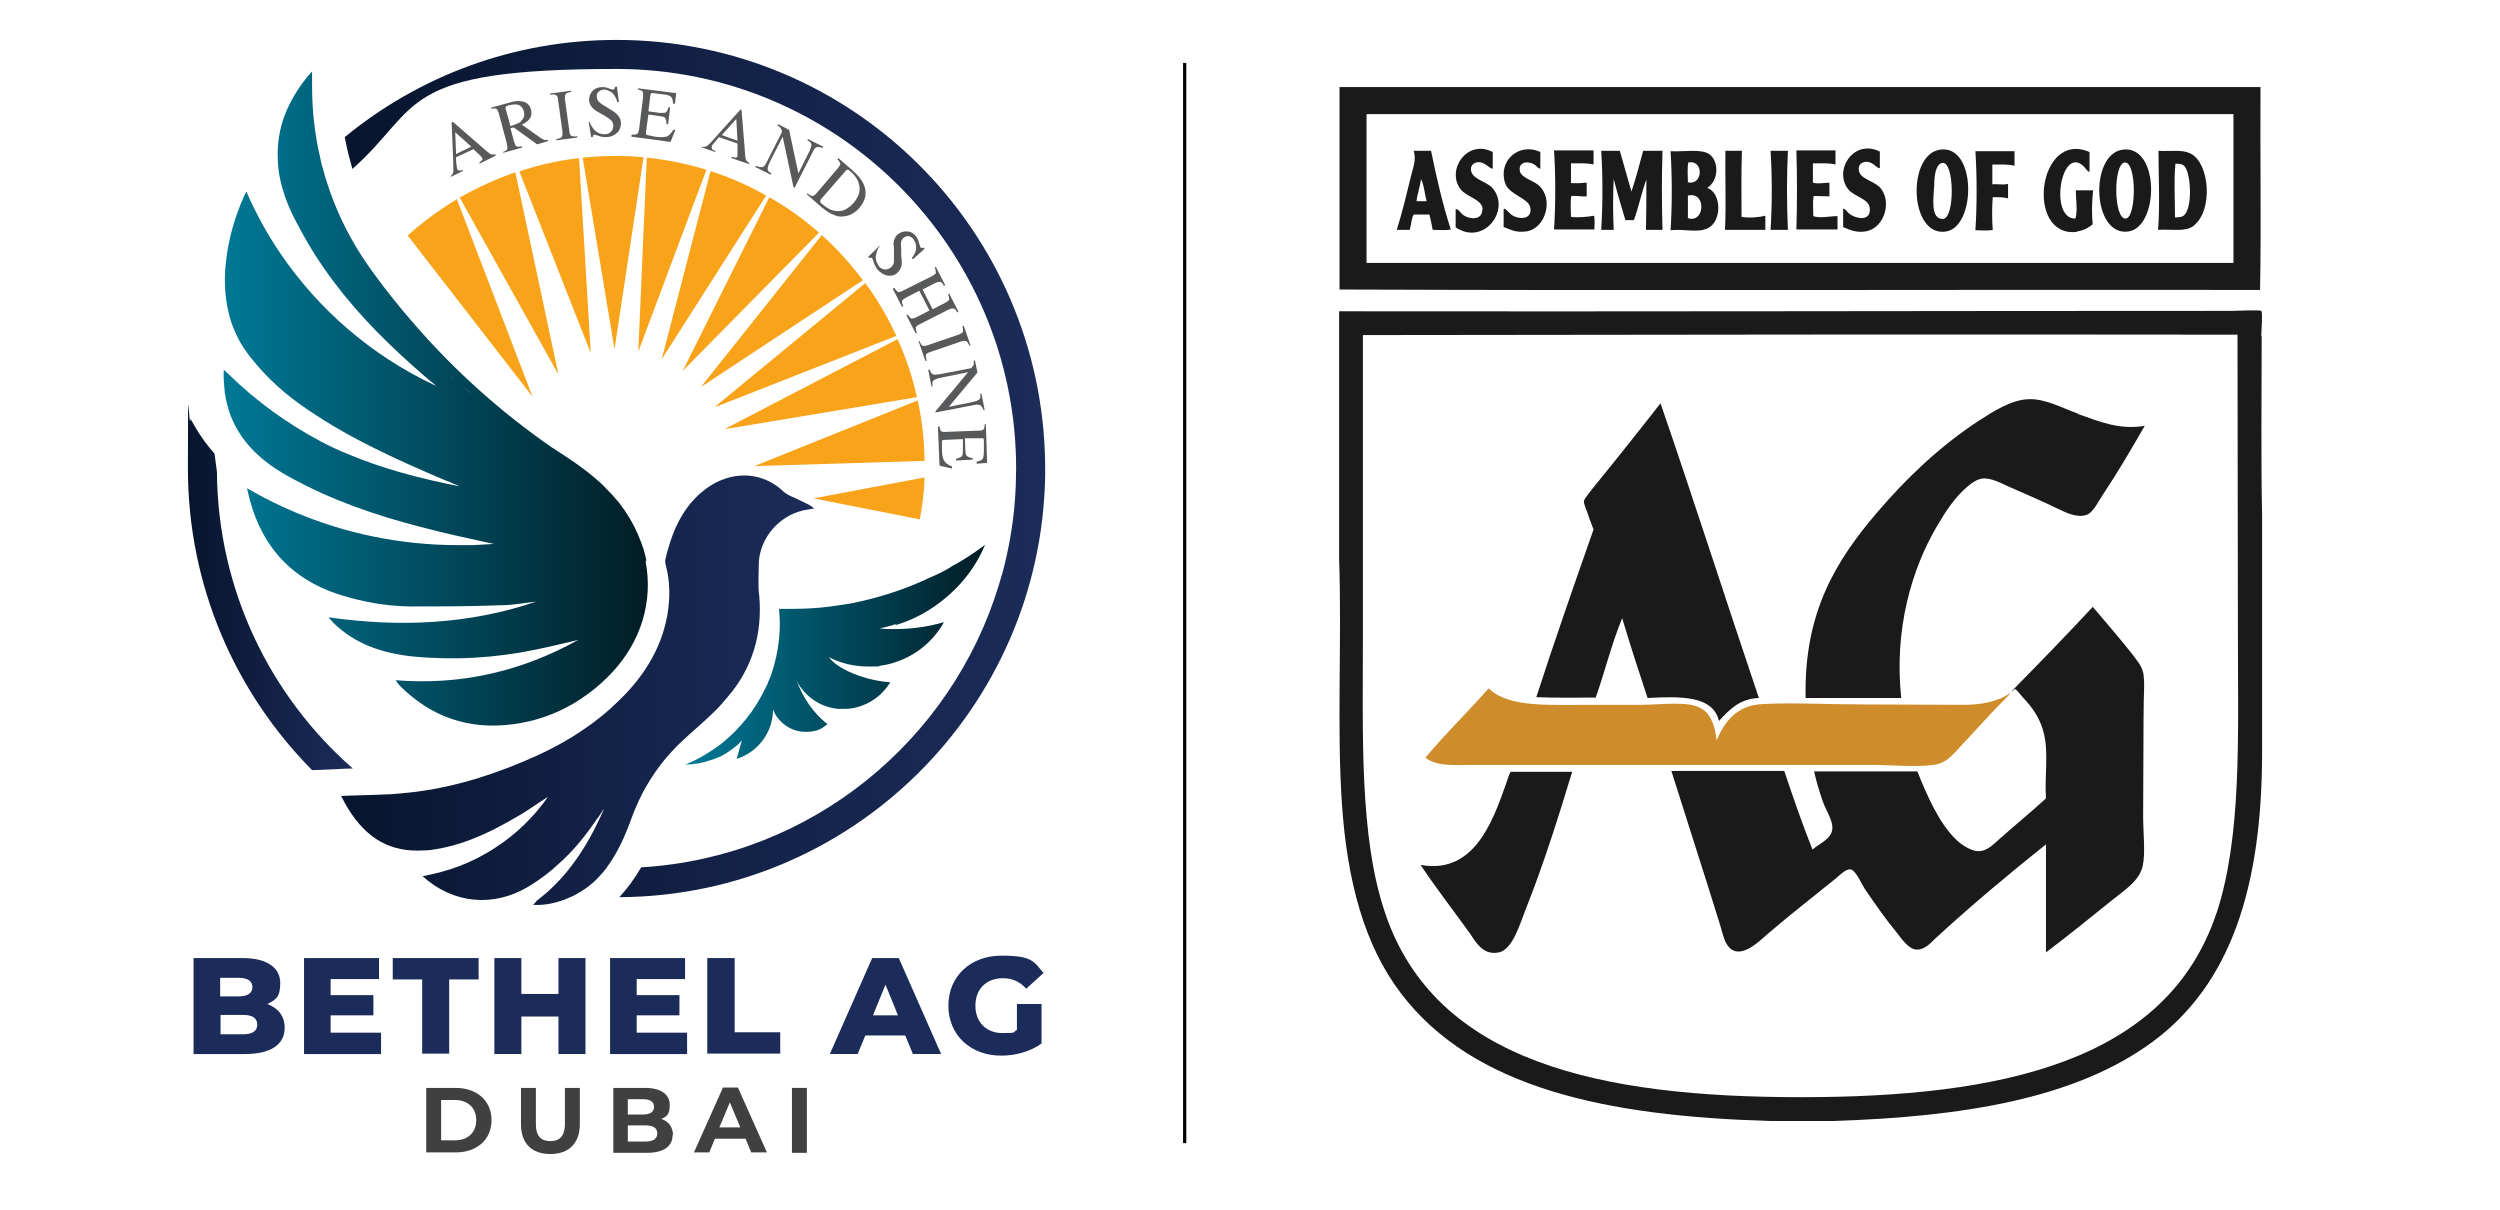 <?xml version="1.0" encoding="UTF-8"?>
<svg id="Layer_1" data-name="Layer 1" xmlns="http://www.w3.org/2000/svg" xmlns:xlink="http://www.w3.org/1999/xlink" version="1.1" viewBox="0 0 620 300">
  <defs>
    <style>
      .cls-1 {
        fill: #1c2c5a;
      }

      .cls-1, .cls-2, .cls-3, .cls-4, .cls-5, .cls-6, .cls-7, .cls-8, .cls-9, .cls-10, .cls-11 {
        stroke-width: 0px;
      }

      .cls-2 {
        fill: #f9a31b;
      }

      .cls-2, .cls-5, .cls-8, .cls-9, .cls-10, .cls-11 {
        fill-rule: evenodd;
      }

      .cls-12 {
        fill: none;
        stroke: #000;
        stroke-miterlimit: 10;
        stroke-width: .8px;
      }

      .cls-3 {
        fill: #404041;
      }

      .cls-4 {
        fill: #cf8c2a;
      }

      .cls-5 {
        fill: url(#linear-gradient);
      }

      .cls-6 {
        fill: #58595b;
      }

      .cls-7 {
        fill: #1a1a1a;
      }

      .cls-8 {
        fill: url(#linear-gradient-3);
      }

      .cls-9 {
        fill: url(#linear-gradient-2);
      }

      .cls-10 {
        fill: url(#linear-gradient-4);
      }

      .cls-11 {
        fill: url(#linear-gradient-5);
      }
    </style>
    <linearGradient id="linear-gradient" x1="46.6" y1="147.4" x2="87.5" y2="147.4" gradientUnits="userSpaceOnUse">
      <stop offset="0" stop-color="#07152e"/>
      <stop offset="1" stop-color="#1c2c5a"/>
    </linearGradient>
    <linearGradient id="linear-gradient-2" x1="85.5" y1="116.2" x2="259.2" y2="116.2" xlink:href="#linear-gradient"/>
    <linearGradient id="linear-gradient-3" x1="55.6" y1="98.6" x2="160.9" y2="98.6" gradientUnits="userSpaceOnUse">
      <stop offset="0" stop-color="#007996"/>
      <stop offset="1" stop-color="#021c25"/>
    </linearGradient>
    <linearGradient id="linear-gradient-4" x1="84.7" y1="171.4" x2="201.9" y2="171.4" xlink:href="#linear-gradient"/>
    <linearGradient id="linear-gradient-5" x1="170.1" y1="162.4" x2="244.3" y2="162.4" xlink:href="#linear-gradient-3"/>
  </defs>
  <line class="cls-12" x1="293.8" y1="283.5" x2="293.8" y2="15.6"/>
  <g>
    <g>
      <path class="cls-1" d="M70.6,254.9c0,4.1-3.4,6.5-9.8,6.5h-12.8v-23.8h12.2c6.2,0,9.3,2.5,9.3,6.2s-1.2,4.1-3.2,5.2c2.7,1,4.3,3,4.3,5.9ZM54.6,242.5v4.6h4.6c2.2,0,3.4-.8,3.4-2.3s-1.2-2.3-3.4-2.3h-4.6ZM63.8,254.1c0-1.6-1.2-2.4-3.5-2.4h-5.6v4.8h5.6c2.3,0,3.5-.8,3.5-2.4Z"/>
      <path class="cls-1" d="M94.5,256.2v5.2h-19.1v-23.8h18.6v5.2h-12v4h10.6v5h-10.6v4.3h12.4Z"/>
      <path class="cls-1" d="M104.7,242.9h-7.3v-5.3h21.3v5.3h-7.3v18.4h-6.7v-18.4Z"/>
      <path class="cls-1" d="M145.2,237.6v23.8h-6.7v-9.3h-9.2v9.3h-6.7v-23.8h6.7v8.9h9.2v-8.9h6.7Z"/>
      <path class="cls-1" d="M170.4,256.2v5.2h-19.1v-23.8h18.6v5.2h-12v4h10.6v5h-10.6v4.3h12.4Z"/>
      <path class="cls-1" d="M175.5,237.6h6.7v18.4h11.3v5.3h-18.1v-23.8Z"/>
      <path class="cls-1" d="M224.7,256.8h-10.1l-1.9,4.6h-6.9l10.5-23.8h6.6l10.5,23.8h-7l-1.9-4.6ZM222.7,251.8l-3.1-7.6-3.1,7.6h6.1Z"/>
      <path class="cls-1" d="M252.4,249h5.9v9.8c-2.8,2-6.5,3-10,3-7.6,0-13.1-5.1-13.1-12.4s5.5-12.4,13.2-12.4,8,1.5,10.4,4.3l-4.3,3.9c-1.6-1.8-3.5-2.6-5.8-2.6-4.1,0-6.8,2.7-6.8,6.8s2.7,6.8,6.7,6.8,2.4-.2,3.6-.8v-6.5Z"/>
    </g>
    <g>
      <path class="cls-3" d="M105.7,269.8h7.3c5.3,0,8.9,3.2,8.9,8s-3.6,8-8.9,8h-7.3v-16.1ZM112.8,282.8c3.2,0,5.3-1.9,5.3-5s-2.1-5-5.3-5h-3.4v10h3.4Z"/>
      <path class="cls-3" d="M129.2,278.8v-9h3.7v8.9c0,3.1,1.3,4.3,3.6,4.3s3.6-1.3,3.6-4.3v-8.9h3.7v9c0,4.7-2.7,7.4-7.3,7.4s-7.3-2.6-7.3-7.4Z"/>
      <path class="cls-3" d="M166.8,281.5c0,2.8-2.2,4.4-6.4,4.4h-8.3v-16.1h7.9c4,0,6.1,1.7,6.1,4.2s-.8,2.9-2.1,3.5c1.8.6,2.9,2,2.9,4ZM155.7,272.6v3.8h3.7c1.8,0,2.8-.6,2.8-1.9s-1-1.9-2.8-1.9h-3.7ZM163,281.1c0-1.4-1-2-3-2h-4.3v4h4.3c1.9,0,3-.6,3-2Z"/>
      <path class="cls-3" d="M184.8,282.4h-7.5l-1.4,3.4h-3.8l7.2-16.1h3.7l7.2,16.1h-3.9l-1.4-3.4ZM183.6,279.6l-2.6-6.2-2.6,6.2h5.1Z"/>
      <path class="cls-3" d="M196.4,269.8h3.7v16.1h-3.7v-16.1Z"/>
    </g>
    <g>
      <path class="cls-5" d="M87.5,190.6c-1,0-2.1,0-3.1.1l-7,.3c-19-19.2-30.8-45.6-30.8-74.8s.2-8.3.7-12.3c1.6,3.1,3.6,6,5.9,8.6l.6,4.5h0c.2,29.3,13.2,55.6,33.6,73.5Z"/>
      <path class="cls-9" d="M259.2,116.2c0,.7,0,1.3,0,2h0c-1.1,57.6-47.9,104-105.6,104.3,2-2.2,3.8-4.6,5.4-7.4,42.1-2.5,77.1-31.4,88.8-70.3h0c.2-.6.3-1.1.5-1.7,0-.2.1-.4.2-.6,1.9-7,3.1-14.3,3.4-21.8,0-1.5.1-3,.1-4.5,0-54.7-44.4-99.1-99.1-99.1s-48.1,9.4-65.5,24.8h0c-.3-1.1-.6-2.2-.9-3.3-.4-1.5-.7-3.1-1-4.6,18.4-15.1,41.8-24.1,67.4-24.1,58.4,0,105.7,47,106.3,105.3h0c0,.4,0,.7,0,1Z"/>
      <path class="cls-2" d="M132,98.3l-30.9-39.9c3.8-3.4,7.9-6.4,12.2-9l18.7,48.8Z"/>
      <path class="cls-2" d="M138.5,92.9l-24.5-43.9c4.4-2.5,9-4.6,13.8-6.3l10.7,50.2Z"/>
      <path class="cls-2" d="M146.4,87.3l-17.6-44.8c4.8-1.6,9.7-2.7,14.8-3.3l2.9,48.1Z"/>
      <path class="cls-2" d="M152.4,86.6l-7.9-47.5c5-.5,10.1-.6,15.1-.1l-7.2,47.6Z"/>
      <path class="cls-2" d="M158.3,87.2l2.1-48.1c5,.5,9.9,1.5,14.8,3l-16.9,45.1Z"/>
      <path class="cls-2" d="M176.1,42.4c4.7,1.5,9.4,3.5,13.9,6.1l-25.9,40.6,12.1-46.6Z"/>
      <path class="cls-2" d="M169.3,92l21.5-43.1c4.5,2.6,8.6,5.5,12.3,8.8l-33.8,34.3Z"/>
      <path class="cls-2" d="M173.8,96l30-37.7c3.8,3.4,7.2,7.2,10.2,11.2l-40.2,26.5Z"/>
      <path class="cls-2" d="M177.4,100.8l37.2-30.6c3,4.1,5.6,8.5,7.7,13.1l-44.8,17.6Z"/>
      <path class="cls-2" d="M179.9,106.3l42.7-22.2c2.1,4.6,3.7,9.4,4.8,14.4l-47.5,7.9Z"/>
      <path class="cls-2" d="M186.8,115.7l40.8-16.4c1.1,4.9,1.6,10,1.7,15l-42.5,1.3Z"/>
      <path class="cls-2" d="M201.7,123.6l27.6-5.2c-.1,3.5-.5,6.9-1.2,10.4l-26.4-5.2Z"/>
      <g>
        <path class="cls-8" d="M160.3,139c-.2-.9-.4-1.9-.7-2.8-.2-.6-.4-1.2-.6-1.7-1-2.7-2.3-5.3-4-7.8-.4-.6-.9-1.2-1.3-1.8-1.3-1.6-2.6-3-4-4.4-.4-.4-.8-.8-1.3-1.2-1.8-1.6-3.6-3-5.6-4.4-1.7-1.2-3.4-2.3-5.1-3.4-.3-.2-.5-.4-.8-.5-12.7-8.8-24.3-19.2-34.4-30.9-3.4-3.9-6.6-7.9-9.6-12,0,0,0,0,0,0-.4-.6-.9-1.2-1.3-1.8-4.1-5.8-7.4-12.1-9.8-18.9-.8-2.3-1.5-4.6-2.1-6.9,0-.3-.2-.6-.2-1-1.4-5.8-2.1-11.9-2.1-18.1s0-2.5,0-3.7c-3,3.3-5.3,7-6.8,10.9-1.3,3.4-1.9,7.2-1.7,11.2.1,3.1.8,6.1,1.8,9,.8,2.2,1.7,4.3,2.8,6.3.2.4.4.7.6,1.1,5.1,9.8,11.8,18.3,19.3,26,4,4.1,8.2,7.9,12.6,11.7.7.6,1.5,1.2,2.2,1.8,0,0,0,0,0,0-.2-.1-.5-.2-.7-.3-15.4-7.3-28.5-18.6-38-32.6-1.5-2.2-2.9-4.5-4.2-6.8-1.5-2.8-3-5.6-4.2-8.5-.2.3-.3.7-.5,1-2.4,5.3-4,10.9-4.6,16.8-.3,2.5-.3,4.9-.1,7.3.2,2.2.6,4.4,1.2,6.5.5,1.7,1.2,3.3,2,4.9.8,1.6,1.9,3.2,3.1,4.7,3.4,4.3,7.3,8,11.7,11.2,11.3,8.2,24,13.9,36.7,19.3.6.2,1.1.4,1.7.7.5.2,1.1.4,1.6.7,0,0,0,0,0,0,0,0,0,0,0,0-9.6-1.9-18.9-4.3-27.9-8.1-2.2-.9-4.3-1.9-6.4-3-8.3-4.4-15.9-9.9-22.6-16.4-.1-.1-.3-.3-.4-.4-.4-.3-.7-.7-1.1-1-.1,1.5,0,3.2.2,5,0,.3,0,.7.1,1,.3,1.9.8,3.8,1.4,5.4,2.8,7.1,8.2,11.7,14.6,15.2,10.3,5.7,21.3,9.5,32.6,12.4,6,1.6,12.1,2.9,18.1,4.2-1.7.1-3.5.2-5.3.3-1.2,0-2.3,0-3.5,0-14.4,0-28.1-2.9-40.6-8.2-4.1-1.7-8-3.7-11.8-5.9,0,.2,0,.4.1.6,2.8,13,10.3,21.9,23.2,25.9,5.5,1.7,11.1,2.7,16.9,2.8,7.6,0,15.2,0,22.7-.3,2.9,0,5.9-.6,8.8-.9-16.8,5.7-34,6.4-51.5,3.9.1.2.2.3.3.4.3.3.6.6.8.9,5.5,5.4,12.3,7.6,19.7,8.4,10.3,1,20.5.4,30.6-1.7,3.5-.7,7-1.6,10.5-2.4-14,7.8-29.1,11.3-45.3,10,.4.5.6.8.9,1.2,7.8,7.9,17.3,11.2,28.3,9.7,5.3-.7,10.2-2.4,14.7-5,3.4-2,6.5-4.4,9.4-7.4,7.7-8,10.6-18.2,8.7-28ZM112.2,93.7c0,0-.2-.2-.3-.2.1.1.2.2.4.3,0,0,0,0,0,0ZM115.9,96.7s0,0-.1,0c-.4-.3-.7-.6-1.1-.9.8.6,1.6,1.3,2.4,1.9-.4-.3-.8-.6-1.2-.9Z"/>
        <path class="cls-10" d="M201.9,126.1c-.9.2-1.9.3-2.8.5-5.9,1.4-10.5,6.7-10.9,12.7,0,1.5-.1,2.9-.1,4.4,0,1.4,0,2.8.2,4.1.8,9.4-1.7,17.9-7.8,25-.4.5-.8.9-1.2,1.4,0,0,0,0,0,0-1,1.2-2.1,2.3-3.3,3.4,0,0,0,0,0,0-1.6,1.5-3.3,3-5,4.5-1.1,1-2.2,2-3.2,3-5.1,5.2-8.9,11.3-11.4,18.4-1.5,4.1-3.3,8.1-5.9,11.6-.7,1-1.5,1.9-2.4,2.8-1.5,1.6-3.4,2.9-5.4,4-.5.3-1,.5-1.5.7-2.9,1.3-6.1,2-9,1.8.3-.3.6-.6.9-1,1-.8,2-1.6,2.9-2.4,2.2-2,4.2-4.2,5.9-6.5,3.2-4.2,5.7-8.9,7.9-13.9-.2.2-.4.5-.5.7-.2.3-.4.6-.6.9-.2.3-.4.6-.6.8-2.7,4-5.7,7.8-9.3,11-2.2,2.1-4.7,4-7.3,5.6-.2.1-.4.2-.5.3-8.7,5.2-18.7,4.2-26.2-2.6,3.1-.6,6.2-1.4,9.1-2.5,3.1-1.2,6.1-2.7,8.8-4.5,5.2-3.3,9.7-7.7,13.2-12.7-2.4,1.5-4.7,3.2-7.1,4.6-3.9,2.3-7.8,4.4-12,6-2.8,1.1-5.7,1.9-8.7,2.4-1,.2-2,.3-3,.3-8.2.5-14.1-2.8-18.8-10.4-.7-1.1-1.2-2.2-1.7-3.1h0c3.8-.2,7.6-.2,11.3-.4,1.4,0,2.7-.2,4.1-.3,10.3-.9,20.2-3.8,29.7-7.8,4.8-2,9.4-4.3,13.7-7.1.8-.6,1.7-1.1,2.5-1.7,2.5-1.8,4.9-3.7,7.1-5.9,3.1-2.9,5.8-6.1,7.9-9.6,2.2-3.6,3.8-7.6,4.6-12.1.7-4.1.7-8.3-.4-12.4-.1-.4-.2-.9-.1-1.3.1-.6.3-1.1.4-1.7.3-1,.6-2,.9-3h0c1.6-4.7,3.9-8.9,7.9-12.2,5.6-4.7,13.8-5.9,20.1,0,1.2,1.1,2.9,1.5,4.3,2.3,1,.5,2.1.9,3.1,1.7Z"/>
        <path class="cls-11" d="M222.2,155c5.7-1.7,10.7-4.9,14.8-9,3.1-3.1,5.6-6.8,7.3-10.9-2.4,1.8-4.9,3.5-7.6,5,0,0,0,0-.1,0-1.8,1.2-3.7,2.2-5.7,3-6,2.9-12.4,5-19.1,6.4-2.8.5-5.5.9-8.4,1.2-2.4.2-4.8.3-7.3.3s-.6,0-.9,0c-.7,0-1.3,0-2,0,.1,1.2.2,2.4.2,3.6,0,4.5-.8,8.8-2.2,12.9-.3.7-.6,1.4-.9,2.2-.2.4-.4.8-.6,1.2-2.5,5.2-6.1,9.7-10.5,13.3-1.5,1.2-3.2,2.3-4.9,3.3-1.4.8-2.8,1.5-4.3,2.1,2.2,0,4.3-.4,6.3-1.1.7-.2,1.4-.5,2.1-.8,0,0,.2,0,.3-.1.1,0,.2-.1.3-.2.2,0,.4-.2.6-.3,0,0,0,0,0,0,.6-.4,1.2-.7,1.8-1.2h0c.3-.2.6-.4.8-.6.7-.5,1.3-1.1,1.8-1.7-.4,1.3-.8,2.8-1.3,4.6,5.1-1.6,8.8-6.3,9-11.8,0-.2,0-.3,0-.5.3.8.7,1.6,1.3,2.3,1.6,2,4,3.3,6.8,3.3s3.9-.7,5.4-1.9c-3.6-2.9-6-6.5-7.6-10.7,2,3.8,5.8,6.5,10.3,6.9.5,0,.9,0,1.4,0,1.1,0,2.2-.1,3.2-.4,3.5-.9,6.5-3.2,8.3-6.2-6.3-.4-13.2-3.3-15.2-6.2,0,0,0,0,0,0,2.9,1.5,6.2,2.3,9.8,2.3s2,0,2.9-.2c1.4-.2,2.8-.5,4.1-1,5-1.7,9.2-5.3,11.7-9.8-4.5,1.3-8.9,1.8-13.3,1.7-.9,0-1.7,0-2.6-.2.8-.1,1.5-.3,2.2-.5.6-.1,1.1-.3,1.6-.5Z"/>
      </g>
    </g>
    <g>
      <path class="cls-6" d="M111.8,43.9v-.3c.3-.2.5-.5.6-.9s0-1.3,0-2.7l-.4-9.6.3-.2,8.4,7.3c.6.5,1,.8,1.2.8.2,0,.5,0,1,0v.3c.1,0-4,2-4,2v-.3c.3-.3.6-.5.7-.6.1-.1.1-.3,0-.5s-.1-.2-.3-.4-.3-.4-.5-.5l-1.4-1.3-4.3,2c0,1.3.1,2,.2,2.3,0,.3,0,.5.1.6.1.3.3.4.6.4.2,0,.5,0,.8-.2v.3c.1,0-3.1,1.5-3.1,1.5ZM116.9,36.4l-4-3.6.2,5.4,3.7-1.8Z"/>
      <path class="cls-6" d="M124.7,37.7c.7-.2,1-.5,1.1-.7.1-.2,0-.7-.1-1.4l-2-7.5c-.2-.6-.4-1-.6-1.1s-.7-.2-1.3,0v-.3c0,0,4.7-1.3,4.7-1.3,1-.3,1.9-.4,2.6-.3,1.4.1,2.3.9,2.6,2.1.2.9.1,1.6-.3,2.2-.4.6-1.1,1.1-2,1.5l4.8,3.4c.3.2.6.3.8.4.3,0,.6,0,.9,0v.3c0,0-2.7.8-2.7.8l-5.8-4.2-.8.2.9,3.4c.2.6.4,1,.6,1.1s.7.1,1.4,0v.3c0,0-4.7,1.3-4.7,1.3v-.3ZM129.1,30.1c.8-.6,1.1-1.5.8-2.5-.3-1-.9-1.6-1.8-1.7-.5,0-1.1,0-1.8.2-.5.1-.8.2-.9.4,0,.1-.1.3,0,.5l1.2,4.3c1.2-.4,2.1-.8,2.6-1.1Z"/>
      <path class="cls-6" d="M137.9,34.5c.7-.1,1.2-.3,1.4-.5.2-.2.2-.6.2-1.3l-1.1-7.9c0-.7-.3-1.1-.5-1.2-.2-.2-.7-.2-1.5-.1v-.3s5.2-.7,5.2-.7v.3c-.7.1-1.1.3-1.3.5-.2.2-.2.7-.2,1.3l1.1,7.9c0,.7.3,1.1.5,1.2s.7.2,1.5.1v.3s-5.2.7-5.2.7v-.3Z"/>
      <path class="cls-6" d="M146.2,30.2c.3.8.7,1.4,1.1,1.9.7.8,1.6,1.2,2.7,1.2.6,0,1.1-.2,1.5-.6.4-.4.6-.9.6-1.5,0-.6-.2-1.1-.7-1.5-.3-.3-.9-.7-1.8-1.2l-1.6-.9c-.5-.3-.8-.6-1.1-.9-.5-.6-.8-1.2-.8-1.9,0-.9.3-1.7.9-2.3s1.4-.9,2.4-.9c.4,0,.9,0,1.5.3.6.2.9.3,1,.3.2,0,.4,0,.5-.2,0-.1.1-.3.2-.5h.4s.5,3.8.5,3.8h-.4c-.3-1.1-.8-1.9-1.4-2.4-.7-.4-1.3-.7-1.9-.7-.5,0-.9.2-1.3.5-.4.3-.5.7-.5,1.2,0,.5.2.9.4,1.2.3.3.7.7,1.3,1l1.6,1c1,.6,1.7,1.1,2.1,1.7.4.5.6,1.1.6,1.8,0,.9-.3,1.7-1,2.4-.7.6-1.6,1-2.7,1-.6,0-1.1,0-1.8-.3-.6-.2-1-.3-1-.3-.2,0-.4,0-.4.2,0,.1-.1.3-.1.4h-.4s-.6-3.8-.6-3.8h.4Z"/>
      <path class="cls-6" d="M156.7,33.4c.7,0,1.1,0,1.3-.2.2-.1.4-.5.5-1.2l1-8c0-.6,0-1.1-.1-1.3-.2-.2-.6-.4-1.2-.5v-.3s9.5,1.2,9.5,1.2l-.3,2.6h-.5c0-.9-.2-1.4-.5-1.7s-.9-.5-2-.6l-2.4-.3c-.3,0-.4,0-.5,0s-.1.2-.2.5l-.5,4,2.8.4c.8,0,1.3,0,1.5-.1s.5-.6.7-1.3h.4c0,0-.5,4.2-.5,4.2h-.4c0-.8-.2-1.2-.3-1.5-.2-.3-.6-.4-1.4-.5l-2.8-.4-.6,4.4c0,.4,0,.6.3.7.2,0,.9.2,2,.4,1.2.2,2.1.1,2.7,0s1.2-.8,1.8-1.7h.5c0,0-1.2,3-1.2,3l-9.7-1.3v-.3Z"/>
      <path class="cls-6" d="M174,36.7v-.3c.6.1,1,0,1.3-.2.3-.2,1-.8,1.9-1.9l6.4-7.1h.3c0,.1.9,11.2.9,11.2,0,.7.2,1.2.3,1.4.1.2.4.4.7.6v.3c-.1,0-4.4-1.5-4.4-1.5v-.3c.6.1,1,.2,1.1.2s.3-.1.4-.4c0,0,0-.2,0-.5,0-.2,0-.5,0-.7v-1.9c-.1,0-4.6-1.6-4.6-1.6-.8,1-1.3,1.6-1.5,1.8s-.3.4-.3.5c0,.3,0,.5.1.7.1.1.4.3.8.4v.3c-.1,0-3.5-1.2-3.5-1.2ZM182.9,34.9l-.3-5.4-3.6,4,3.9,1.4Z"/>
      <path class="cls-6" d="M187.7,41.2c.7.3,1.2.3,1.5.2.3-.1.7-.6,1.1-1.5l3.6-7.1v-.4c-.2-.4-.3-.7-.4-.8-.1-.1-.4-.3-.7-.5l.2-.3,2.7,1.4,2.3,10.8,2.7-5.4c.4-.9.6-1.5.5-1.9,0-.3-.4-.6-1-.9l.2-.3,3.8,1.9-.2.3c-.6-.2-1.1-.3-1.5-.2-.3.1-.7.6-1.1,1.5l-4.3,8.5h-.3c0-.1-2.7-12.6-2.7-12.6l-3.2,6.3c-.4.9-.6,1.5-.5,1.9,0,.3.4.6.9.9l-.2.3-3.8-1.9.2-.3Z"/>
      <path class="cls-6" d="M200.3,48c.5.4.9.6,1.2.6s.6-.2,1.1-.8l5.2-6.1c.4-.5.6-.9.6-1.1s-.3-.6-.7-1.1l.2-.3,3.7,3.2c1.2,1.1,2.1,2.2,2.6,3.3.9,2.1.5,4-1.1,5.9-.6.7-1.3,1.2-2.1,1.6-.8.4-1.7.5-2.6.5-.6,0-1.1-.2-1.6-.4-.9-.3-1.9-1-2.9-1.8l-3.8-3.3.2-.3ZM203.4,50c0,.2.2.4.6.7,1.1.9,2.1,1.5,3.2,1.6,1.6.3,3.1-.4,4.5-2,1.2-1.4,1.7-2.8,1.4-4.3-.2-1.2-.9-2.4-2.2-3.5-.3-.3-.5-.4-.7-.4-.2,0-.3,0-.5.3l-6,6.9c-.2.2-.3.4-.2.6Z"/>
      <path class="cls-6" d="M218.2,61c-.5.7-.8,1.4-.9,2-.3,1.1,0,2,.6,2.9.3.5.8.8,1.3.9s1.1,0,1.6-.4c.5-.3.8-.8.9-1.4,0-.4,0-1.1,0-2.1v-1.8c-.2-.5-.1-1,0-1.4.2-.7.5-1.3,1.1-1.7.7-.5,1.5-.7,2.4-.6.8.1,1.6.6,2.1,1.4.2.3.5.8.6,1.4.2.6.3.9.3,1,.1.2.3.3.4.3s.3,0,.5-.1l.2.3-2.9,2.6-.3-.3c.8-.9,1.1-1.8,1.1-2.6,0-.8-.2-1.4-.6-2-.3-.4-.7-.7-1.1-.8s-.9,0-1.3.3c-.4.3-.6.6-.7,1-.1.4-.1,1,0,1.7v1.9c.2,1.2.2,2.1,0,2.7-.2.6-.6,1.1-1.1,1.6-.8.6-1.6.7-2.5.5-.9-.2-1.7-.8-2.4-1.6-.3-.5-.6-1-.8-1.6-.2-.6-.3-1-.4-1-.1-.2-.3-.2-.4-.2-.1,0-.3,0-.4.1l-.2-.3,2.8-2.7.2.3Z"/>
      <path class="cls-6" d="M221.8,71.4c.4.6.7.9.9,1s.7,0,1.4-.4l7-3.5c.6-.3.9-.6,1-.8,0-.3,0-.7-.3-1.3l.3-.2,2.3,4.5-.3.2c-.3-.6-.6-.9-.9-1-.3,0-.7,0-1.3.3l-3.1,1.6,2.5,4.9,3.1-1.6c.6-.3.9-.6,1-.8,0-.3,0-.7-.3-1.3l.3-.2,2.3,4.5-.3.2c-.3-.6-.6-.9-.9-1-.3,0-.7,0-1.3.3l-7.1,3.6c-.6.3-.9.6-1,.8,0,.3,0,.7.3,1.3l-.3.2-2.3-4.5.3-.2c.4.6.7.9.9,1,.2,0,.7,0,1.4-.4l3.1-1.6-2.5-4.9-3.3,1.7c-.6.3-.9.6-1,.8,0,.3,0,.7.3,1.3l-.3.2-2.3-4.5.3-.2Z"/>
      <path class="cls-6" d="M228,84.5c.3.7.5,1.1.8,1.2.2.2.7.1,1.3-.1l7.6-2.6c.6-.2,1-.5,1.1-.7.1-.3,0-.8-.1-1.5h.3c0-.1,1.7,4.9,1.7,4.9h-.3c-.3-.6-.5-1-.8-1.1-.3-.1-.7-.1-1.3.1l-7.6,2.6c-.7.2-1,.5-1.1.7,0,.3,0,.7.2,1.5h-.3c0,.1-1.7-4.9-1.7-4.9h.3Z"/>
      <path class="cls-6" d="M230.5,91.5c.2.7.5,1.2.8,1.3.3.2.9.1,1.8,0l7.8-1.5.2-.3c.3-.3.4-.6.4-.8s0-.5,0-.8h.3c0,0,.6,3,.6,3l-7.1,8.5,5.9-1.2c1-.2,1.6-.5,1.8-.8.2-.2.2-.7.1-1.3h.3c0,0,.8,4.1.8,4.1h-.3c-.2-.6-.5-1-.8-1.2-.3-.2-.9-.2-1.8,0l-9.3,1.8v-.3c0,0,8.1-9.7,8.1-9.7l-6.9,1.4c-1,.2-1.6.5-1.8.8-.2.2-.2.7-.1,1.3h-.3c0,0-.8-4.1-.8-4.1h.3Z"/>
      <path class="cls-6" d="M233,105.6c0,.7.2,1.1.4,1.3.2.2.6.3,1.3.2l8-.3c.6,0,1.1-.1,1.2-.3.2-.2.3-.6.3-1.3h.3s.3,9.6.3,9.6l-2.6.2v-.5c.8-.2,1.3-.4,1.5-.7.2-.3.3-1,.3-2.1v-2.5c0-.3-.1-.4-.2-.5s-.2,0-.5,0h-4c0,.1.1,2.9.1,2.9,0,.8.2,1.3.4,1.5.2.2.7.4,1.4.5v.4s-4.1.2-4.1.2v-.4c.7-.2,1.1-.4,1.4-.6.2-.2.3-.7.3-1.5v-2.8c-.1,0-4.6.2-4.6.2-.4,0-.6.1-.6.4,0,.2,0,.9,0,2,0,1.2.2,2.1.5,2.7s1,1.1,2,1.5v.5s-3.1-.7-3.1-.7l-.4-9.7h.3Z"/>
    </g>
  </g>
  <g>
    <path class="cls-7" d="M560.5,71.9c.3-16.5,0-33.6.1-50.3h-228.4v50.2c75.8.3,152.2,0,228.3.1ZM553.9,28.3v36.9h-215V28.7c0-.2,0-.4.1-.4"/>
    <path class="cls-7" d="M367.6,52c0,2.7-3.1,2.4-4.6,1.4-.9-.6-1.3-1.7-2-1.5v4.5c7.1,4.7,13.8-4.5,9.1-9.8-1.5-1.7-5.5-2.2-5.3-4.8,0-.8.8-1.4,1.3-1.5,2.1-.5,3.3,1.7,4.1,1.5v-4.1c-6.3-3.3-11.6,4.4-8,9.2,1.5,2,5.4,2.5,5.5,5Z"/>
    <path class="cls-7" d="M378.5,57.4c4.9-.7,7-8.3,2.9-11.6-1.4-1.1-4.3-1.8-4.5-3.5-.3-2.3,2.2-2.4,3.6-1.5.6.3,1,1.1,1.5,1v-4.1c-5.4-2.5-10.6,2.3-8.7,7.8,1,2.8,5.7,3.6,6.2,5.9.6,3-2.5,3-4.1,2.2-1.2-.6-1.9-2-2.5-1.8v4.5c2.1.8,3.1,1.4,5.5,1.1Z"/>
    <path class="cls-7" d="M463.7,51.7c.3,3.2-3.2,2.6-4.8,1.5-.8-.5-1.3-1.6-1.8-1.4v4.5c1.9.9,3.5,1.4,5.5,1.1,4.4-.6,6.7-6.9,3.9-10.6-1.4-1.9-5.2-2.3-5.5-4.5-.2-1.3.5-1.9,1.3-2.1,2.1-.5,3.1,1.7,3.9,1.5v-4.1c-6.5-3.3-11.6,4.7-7.8,9.4,1.5,1.8,5.1,2.3,5.3,4.6Z"/>
    <path class="cls-7" d="M482.7,57.4c7.4-1.3,7.5-21.5-1.5-20.3-8.4,1.1-7.7,21.9,1.5,20.3ZM479.7,45.7c0-1.9.3-5,2-5.3,3-.5,3.2,13.9.1,13.9s-2.3-5.1-2.1-8.5Z"/>
    <path class="cls-7" d="M515.1,57.4c1.5-.2,2.9-.9,3.9-1.8-.3-2.6-.2-5.9.1-8.4h-4.3c0,2,.5,5.2-.1,7-6.6.2-3.6-18.5,2.1-12.9.5.5.9,1.3,1.4,1.3v-4.9c-12.9-5.6-16,21.4-3.1,19.8Z"/>
    <path class="cls-7" d="M527.9,57.4c7.6-1.2,7.7-21.4-1.4-20.3-8.4,1-7.7,21.7,1.4,20.3ZM526.9,40.3c3-.4,3,13.6.3,13.9-3,.3-3.2-13.4-.3-13.9Z"/>
    <path class="cls-7" d="M350.6,53.2h3.9c.3,1.3.6,2.5.8,3.8,1.4,0,3.3.2,4.5-.1-2-6.1-3.5-12.7-4.9-19.5h-4.3c.7,2.3-.2,4.2-.7,6.4-1.1,4.5-2.2,9.1-3.5,13.2,1.1,0,2.1,0,3.2,0,.4-1.2.4-2.8,1-3.8ZM352.4,44.4c.8,1.5.9,3.7,1.4,5.5h-2.5c.2-2,.9-3.5,1.1-5.5Z"/>
    <path class="cls-7" d="M395.4,57c0-1.1.2-2.6-.1-3.5-1.6.3-4,.5-5.7.3,0-1.7-.2-3.7.1-5.2,1.4-.1,2.5.2,3.8.1v-3.4c-1.2.1-2.5.2-3.9.1v-4.9c2,0,4-.1,5.6.3v-3.5h-9.8c.4,6.1.4,13.5,0,19.6h10.1Z"/>
    <path class="cls-7" d="M400.2,57c-.2-3.9-.2-8.7,0-12.6.9,3.5,1.9,6.9,2.9,10.2h2.1c1.2-3.2,1.9-6.9,3.1-10.1,0,4.2,0,8.5-.1,12.5h4.1c-.2-6.3-.2-13.4,0-19.6h-4.8c-.9,3.4-1.8,6.8-2.9,10.1-1-3.3-1.9-6.8-2.9-10.1h-4.6c.4,6.3.4,13.3,0,19.6,1.1,0,2.1,0,3.2,0Z"/>
    <path class="cls-7" d="M423.7,56.5c3.4-1.8,3.2-8.7-.3-9.9,2.9-1.9,2.9-6.5.6-8.3-2-1.5-6.4-.6-9.7-.8.4,6.1.4,13.6,0,19.6,3.4-.4,6.9.8,9.4-.6ZM418.6,54.1v-5.6c4.7-1.1,4.2,7,0,5.6ZM418.7,40.3c3.9-.8,3.7,5.8-.1,4.9,0-1.6-.2-3.5.1-4.9Z"/>
    <path class="cls-7" d="M437.8,57v-3.5c-1.6.4-4,.6-5.9.3,0-5.5-.1-11.1.1-16.4h-4.1c-.1,6,.2,13.3-.1,19.6h9.9Z"/>
    <path class="cls-7" d="M443.4,57c-.3-6.4-.3-13.2,0-19.6h-4.3c.4,6.2.4,13.4,0,19.6h4.3Z"/>
    <path class="cls-7" d="M455.7,57v-3.4c-2,0-4.4.6-6,0,0-1.6-.2-3.6.1-5,1.5,0,2.6.1,3.9.1v-3.4c-1.2,0-2.9.4-4.1,0v-4.8c1.9,0,4.1-.1,5.6.3v-3.5h-9.7c.2,6.3.2,13.4,0,19.6h10.1Z"/>
    <path class="cls-7" d="M494.2,56.9c-.2-2.3-.2-5.7,0-8,1.4,0,2.8,0,3.8.3v-3.6c-1.1.3-2.6,0-3.9.1v-4.9c1.9,0,3.9-.1,5.5.3v-3.6h-9.7c.4,6.1.4,13.5,0,19.6,1.4,0,3.2.2,4.3-.1Z"/>
    <path class="cls-7" d="M544.1,55.9c4.8-3.8,3.9-15.4-.8-17.8-2.2-1.1-4.7-.5-8-.7,0,6,.4,13.4-.1,19.6,3.9-.2,6.8.6,9-1.1ZM539.5,40.6c.6,0,1.5,0,2,.4,1.9,1.3,2.4,10.8,0,12.5-.5.4-1.5.4-2.1.4,0-4.4-.3-9.1.1-13.3Z"/>
    <path class="cls-7" d="M560.8,83.4c0-1.3.4-5.9,0-6.3-.3-.3-6.5,0-7.3,0-73.4,0-148.5.2-221.4.1v61.4c.7,20.6-.6,41.6.7,60.8,1.3,19.2,5.6,35.1,14.6,46.9,17.9,23.6,51,30.5,91.4,31.7h15.7c32.5-1,60.3-5.6,79.3-19.6,19.4-14.3,27.2-38.3,27.2-71.9v-58.6c-.3-14.5-.1-29.3-.1-44.6ZM549.7,226.4c-12.3,37.1-53.7,45.7-103.1,45.7s-90.6-8.5-103.1-45.7c-6.4-18.9-5.5-44-5.5-68.9v-74.4c72.2-.1,144.5-.2,216.9-.1,0,24.9.1,49.4.1,74.4,0,25.3,1,49.9-5.3,69.1Z"/>
    <path class="cls-7" d="M515.4,102.6c-4-1.4-8-3.7-12.1-3.6-4.4,0-9.2,3.2-12.5,5.3-9.8,6.4-18.1,14.4-25.2,22.7-9.9,11.6-18.3,24.5-17.8,46.1h23.7c-1.8-17.1,2.6-31.9,8.8-42.5,2.1-3.6,4.5-7.3,7.6-9.9.9-.8,2.3-1.8,3.6-2,2.2-.3,4.7,1.1,6.7,2,4.5,2,7.9,3.4,12.2,5.5,1.9.9,4.7,2.3,7,1.5,1.7-.5,3-3.4,4.1-5,3.8-5.7,7.1-11.4,10.4-17.1-6.3,1.1-11.3-1.1-16.5-2.9Z"/>
    <path class="cls-7" d="M395.7,173.1c2.3-6.5,4-13.5,6.6-19.8,2,6.7,4.1,13.2,6.3,19.8,8-.4,16.2-.7,17.7,5.7,2.5-2.7,5-5.5,9.9-5.7-8.2-24.3-16.1-49-24.4-73.1-2.9,3.8-6,7.6-9.7,12.3-2.2,2.8-4.8,5.9-7.1,8.8-.6.8-2.2,2.7-2.2,3.2,0,.9.8,2.5,1.1,3.5.4,1.3.9,2.4,1.3,3.5-4.8,13.7-9.8,28-14.2,41.6,4.7.2,9.8.1,14.7.1Z"/>
    <path class="cls-7" d="M374.4,191.8c-3.5,9.8-7.8,25.3-22.1,22.7,3.8,5.7,8,11.1,12.1,16.8,1.6,2.3,3.3,5.7,7.3,4.9,3.5-.7,5.3-7.3,6.6-10.5,4.4-11,8.4-23.7,11.6-34.3h-15.1c-.2,0-.3.2-.3.4Z"/>
    <path class="cls-7" d="M531.5,166.9c-.3-1.8-1.7-3.3-2.8-4.8-3.1-3.9-6.8-8.2-9.7-11.6-6.5,7-13.2,13.9-19.9,20.7-.6,1,.3-.3.6-.3.5.1,1.5,1.6,2.1,2.2,2.2,2.3,4,4.9,4.9,8.1,1.5,5.2.3,11.1.7,16.8-3.8,3.5-7.9,6.8-11.9,10.4-1.3,1.2-2.9,2.7-4.8,2.7s-4.4-1.7-5.5-2.8c-4.3-4.1-7.3-11-9.7-17h-25.6c.5,2.3,1.2,4.7,2.1,7.3.8,2.4,2.7,5,2.4,7.1-.3,2.5-3.3,3.5-4.9,5-2.5-6.3-4.8-12.9-7-19.5h-28c3.9,12.4,8,25,11.9,37.6.6,1.8,1,4,1.8,5.3,2.8,4.6,7.8-.4,10.2-2.5,5.6-4.8,10.9-8.9,16.7-13.6,1.1-.9,2.6-2.5,3.8-2.4,1.4.2,2.8,3.8,3.8,5.2,2.7,3.9,4.9,7.1,7.7,10.5,1.2,1.5,2.9,4.1,4.9,4.2,1.9.1,3.4-1.5,4.6-2.7,8.9-8.2,18.6-16.3,27.5-23.4v26.8c5.2-3.9,11.2-8.8,16.7-13.2,2.7-2.2,6.5-4.5,7.3-8.3.7-3.2.1-8.1.1-12.2,0-7.9.1-16,.1-24s.4-8.4-.1-11.9Z"/>
    <path class="cls-4" d="M365,189.7h99.2c5.2,0,10.7.6,15.3,0,3.3-.4,4.9-2.7,6.9-4.8,3.7-3.9,6.9-7.6,10.5-11.2.4-.4,2.3-2.2,1.5-1.7-2.9,1.9-6.8,2.8-11.4,2.8-7.3,0-16.1-.1-24.8-.1s-17.8-.5-24.9-.1c-6.7.3-9.5,4.3-11.6,9-.3-3.1-1.2-6.3-3.6-7.8-3.2-2.1-10-1-15.4-1h-11.9c-10.9,0-20.8.7-25.6-4.1-5.1,5.8-10.7,11.2-15.7,17.2,2.9,2.2,6.5,1.8,11.6,1.8Z"/>
  </g>
</svg>